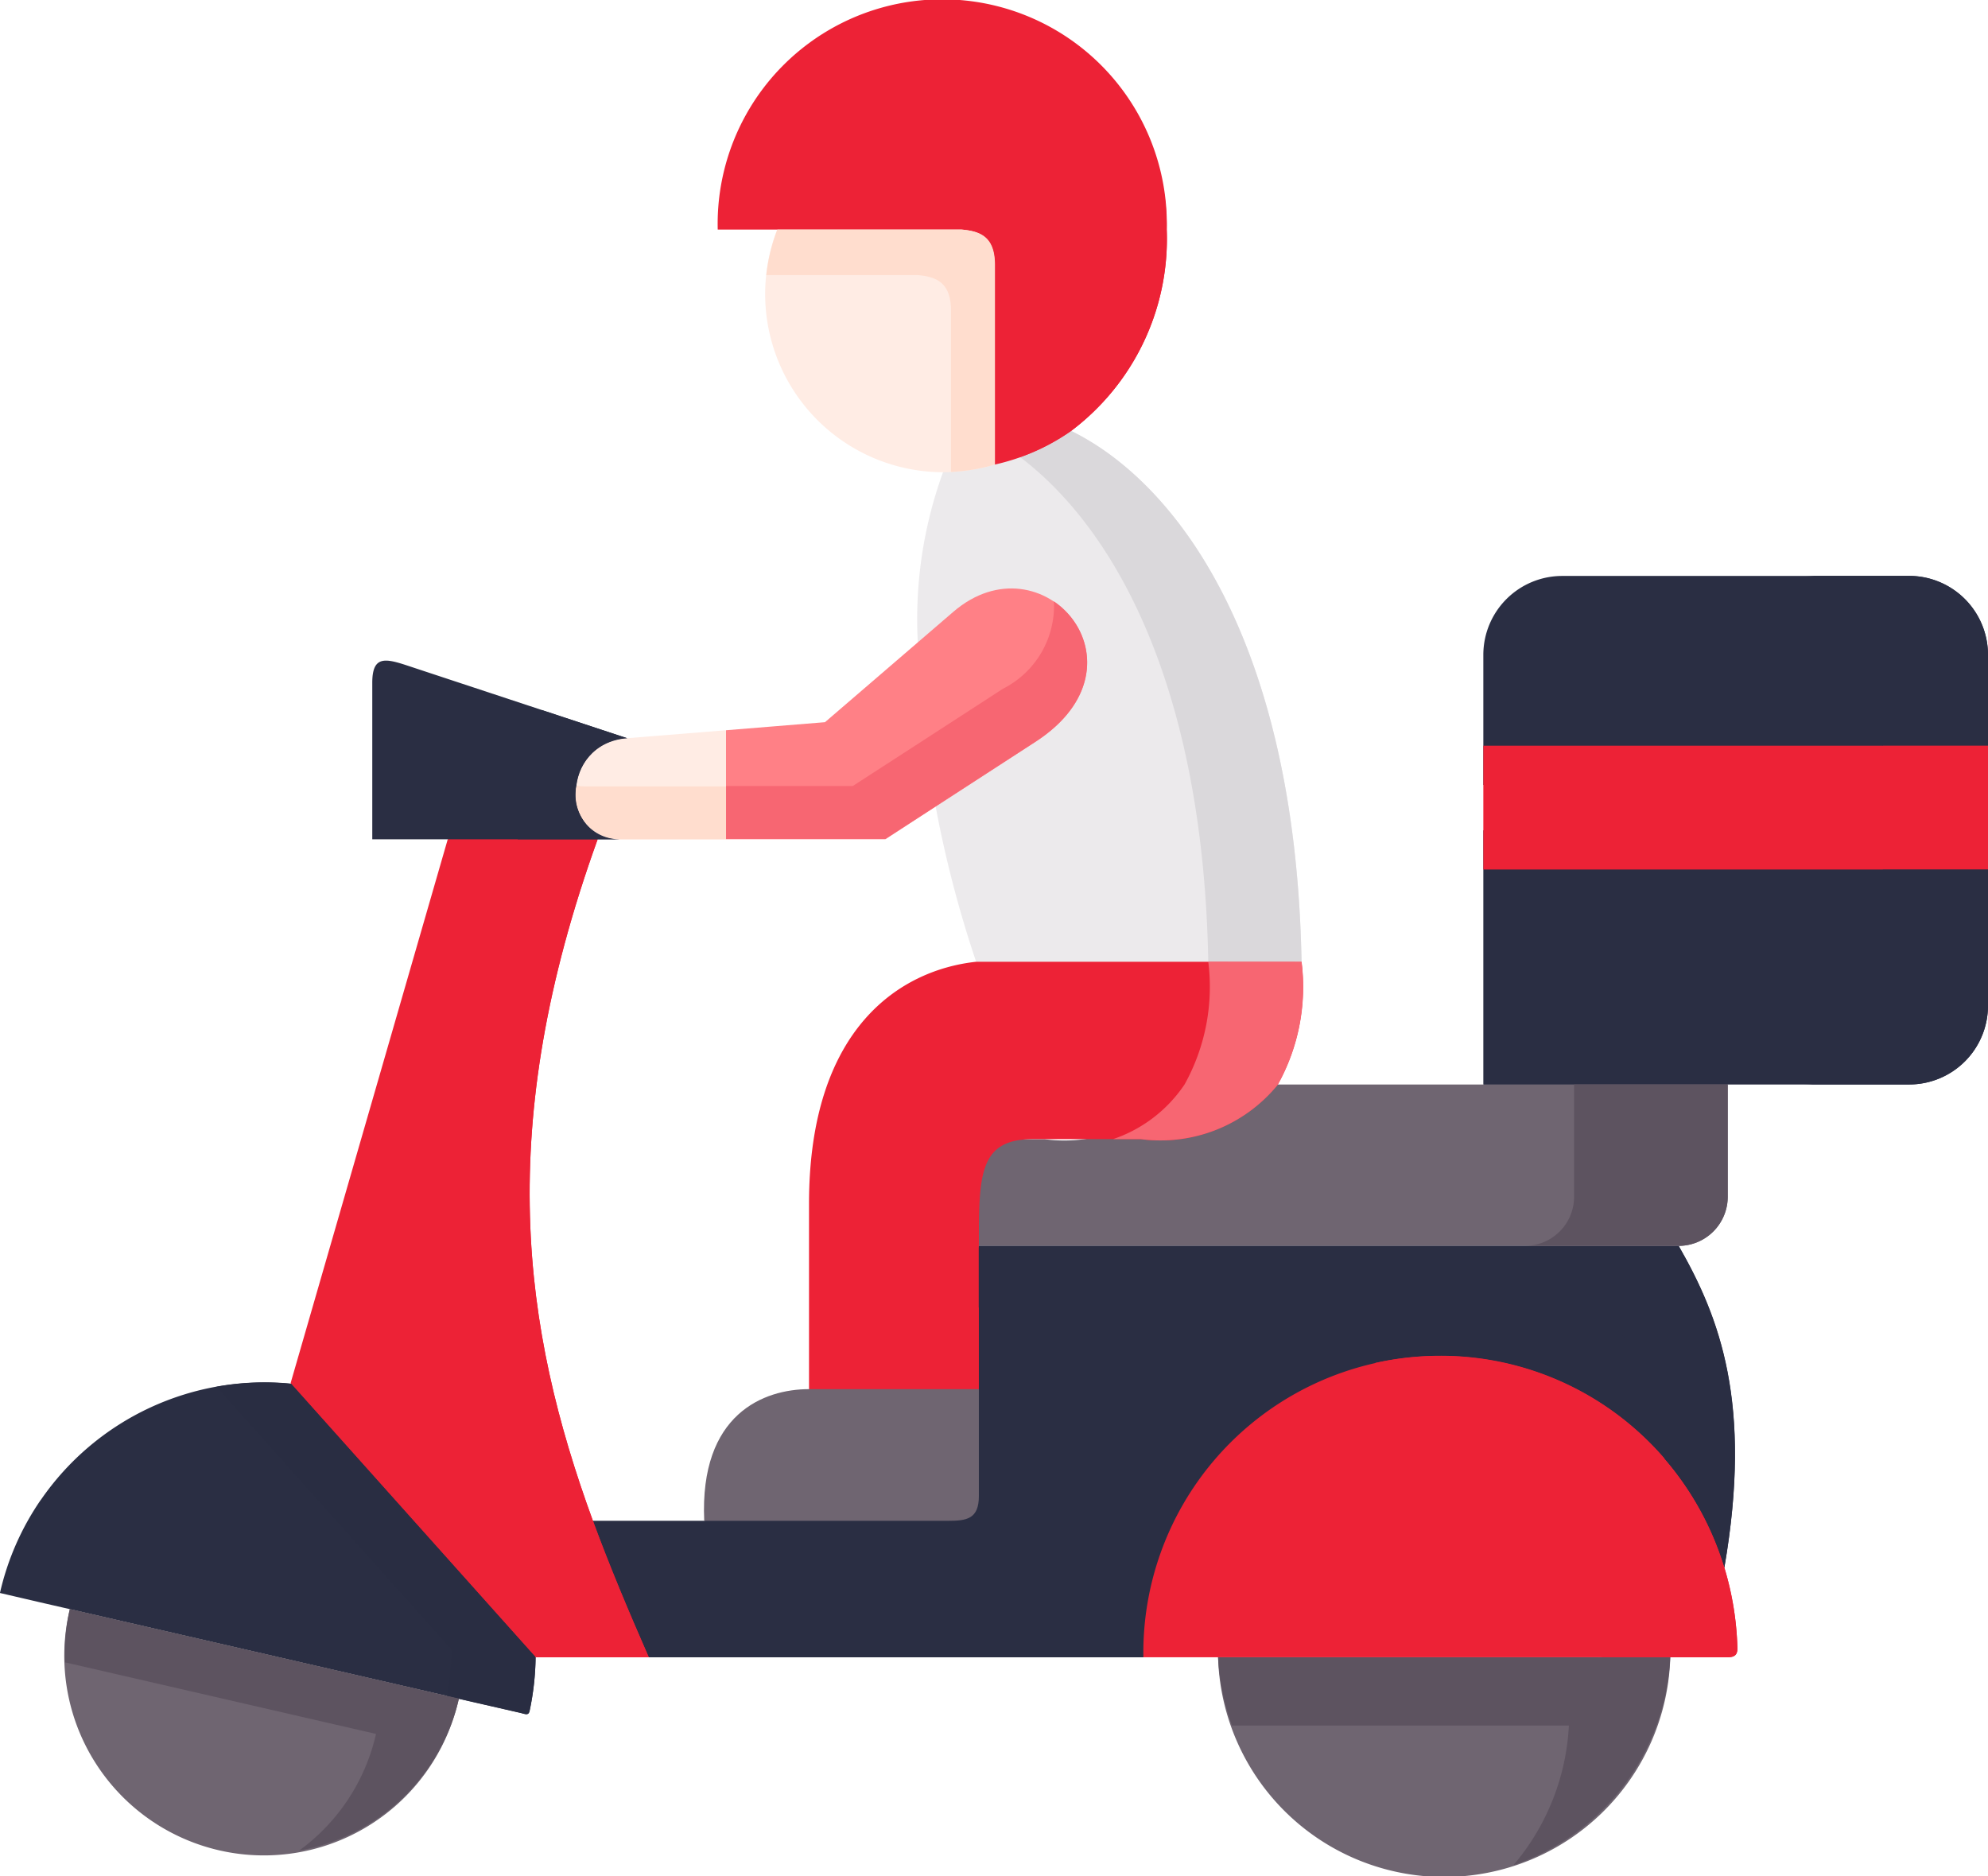 <svg xmlns="http://www.w3.org/2000/svg" width="41.941" height="39.578" viewBox="0 0 41.941 39.578">
  <g id="Grupo_3976" data-name="Grupo 3976" transform="translate(0 -14.423)">
    <g id="Grupo_3941" data-name="Grupo 3941" transform="translate(31.294 31.94)">
      <path id="Trazado_1727" data-name="Trazado 1727" d="M382.021,228.265h10.647v3.7a1.665,1.665,0,0,1-1.66,1.661h-3.83l-2.284,1.154-2.873-1.154v-5.36Z" transform="translate(-382.021 -228.265)" fill="#2a2e43" fill-rule="evenodd"/>
    </g>
    <g id="Grupo_3942" data-name="Grupo 3942" transform="translate(31.294 26.573)">
      <path id="Trazado_1728" data-name="Trazado 1728" d="M383.682,162.742h7.327a1.665,1.665,0,0,1,1.66,1.661v2.748H382.022V164.4A1.665,1.665,0,0,1,383.682,162.742Z" transform="translate(-382.022 -162.742)" fill="#2a2e43" fill-rule="evenodd"/>
    </g>
    <g id="Grupo_3943" data-name="Grupo 3943" transform="translate(31.294 30.154)">
      <path id="Trazado_1729" data-name="Trazado 1729" d="M382.022,206.463h10.647v2.612H382.022Z" transform="translate(-382.022 -206.463)" fill="#ed2236" fill-rule="evenodd"/>
    </g>
    <g id="Grupo_3944" data-name="Grupo 3944" transform="translate(38.058 26.573)">
      <path id="Trazado_1730" data-name="Trazado 1730" d="M466.264,166.323h2.222V164.4a1.665,1.665,0,0,0-1.66-1.661H464.6a1.665,1.665,0,0,1,1.66,1.661v1.92Z" transform="translate(-464.604 -162.741)" fill="#2a2e43" fill-rule="evenodd"/>
    </g>
    <g id="Grupo_3945" data-name="Grupo 3945" transform="translate(39.719 30.154)">
      <path id="Trazado_1731" data-name="Trazado 1731" d="M484.871,209.075h2.222v-2.612h-2.222v2.612Z" transform="translate(-484.871 -206.463)" fill="#ed2236" fill-rule="evenodd"/>
    </g>
    <g id="Grupo_3946" data-name="Grupo 3946" transform="translate(38.058 32.766)">
      <path id="Trazado_1732" data-name="Trazado 1732" d="M466.265,238.348v2.873a1.665,1.665,0,0,1-1.66,1.661h2.222a1.659,1.659,0,0,0,1.66-1.661v-2.873h-2.222Z" transform="translate(-464.605 -238.348)" fill="#2a2e43" fill-rule="evenodd"/>
    </g>
    <g id="Grupo_3947" data-name="Grupo 3947" transform="translate(18.626 37.3)">
      <path id="Trazado_1733" data-name="Trazado 1733" d="M240.045,293.7H245.2v2.372a1.037,1.037,0,0,1-1.033,1.034H227.377c0-1.491,0-2.25,1.141-2.25l2.273,0a3.192,3.192,0,0,0,2.892-1.154h6.362Z" transform="translate(-227.377 -293.7)" fill="#6f6571" fill-rule="evenodd"/>
    </g>
    <g id="Grupo_3948" data-name="Grupo 3948" transform="translate(11.683 40.707)">
      <path id="Trazado_1734" data-name="Trazado 1734" d="M151.591,335.289h14.766c.866,1.508,1.562,3.321.962,6.787-1-3.419-11.209-2.054-12.257,1.891H143.8c-.426-.965-.828-1.918-1.179-2.88H145.8c6.42-2.423,4.356-1.343,5.794-5.8Z" transform="translate(-142.623 -335.289)" fill="#2a2e43" fill-rule="evenodd"/>
    </g>
    <g id="Grupo_3949" data-name="Grupo 3949" transform="translate(19.359 22.693)">
      <path id="Trazado_1735" data-name="Trazado 1735" d="M236.707,124.128a24.1,24.1,0,0,0,.854,3.273l3.246,1.272,3.619-1.272c-.127-6.849-2.686-10.134-4.863-11.2a5.284,5.284,0,0,0-1.588-.822s-1.057,1.691-1.112,1.691a9.086,9.086,0,0,0-.533,3.591Z" transform="translate(-236.326 -115.381)" fill="#eceaec" fill-rule="evenodd"/>
    </g>
    <g id="Grupo_3950" data-name="Grupo 3950" transform="translate(17.068 34.712)">
      <path id="Trazado_1736" data-name="Trazado 1736" d="M218.748,262.108h-6.865c-1.581.172-3.526,1.377-3.526,5.106v3.909l1.558.928,2.025-.928V268.1c0-1.491,0-2.25,1.141-2.25l2.273,0a3.192,3.192,0,0,0,2.892-1.154,4.237,4.237,0,0,0,.5-2.588Z" transform="translate(-208.357 -262.108)" fill="#ed2236" fill-rule="evenodd"/>
    </g>
    <g id="Grupo_3951" data-name="Grupo 3951" transform="translate(21.519 23.515)">
      <path id="Trazado_1737" data-name="Trazado 1737" d="M268.642,136.618c-.127-6.849-2.686-10.134-4.863-11.2a4.4,4.4,0,0,1-1.076.553c1.928,1.458,3.861,4.716,3.971,10.644Z" transform="translate(-262.702 -125.421)" fill="#dad8db" fill-rule="evenodd"/>
    </g>
    <g id="Grupo_3952" data-name="Grupo 3952" transform="translate(23.479 34.712)">
      <path id="Trazado_1738" data-name="Trazado 1738" d="M290.6,262.108h-1.969a4.237,4.237,0,0,1-.5,2.588,2.957,2.957,0,0,1-1.509,1.154h.586A3.192,3.192,0,0,0,290.1,264.7,4.239,4.239,0,0,0,290.6,262.108Z" transform="translate(-286.619 -262.108)" fill="#f76672" fill-rule="evenodd"/>
    </g>
    <g id="Grupo_3953" data-name="Grupo 3953" transform="translate(24.122 43.024)">
      <path id="Trazado_1739" data-name="Trazado 1739" d="M294.474,369.94a6.26,6.26,0,0,1,12.257-1.891,6.42,6.42,0,0,1,.275,1.69c.007.23-.151.2-.366.2q-6.082,0-12.166,0Z" transform="translate(-294.474 -363.579)" fill="#ed2236" fill-rule="evenodd"/>
    </g>
    <g id="Grupo_3954" data-name="Grupo 3954" transform="translate(25.698 49.385)">
      <path id="Trazado_1740" data-name="Trazado 1740" d="M313.718,441.231h9.54a4.772,4.772,0,0,1-9.54,0Z" transform="translate(-313.718 -441.231)" fill="#6f6571" fill-rule="evenodd"/>
    </g>
    <g id="Grupo_3955" data-name="Grupo 3955" transform="translate(1.365 48.368)">
      <path id="Trazado_1741" data-name="Trazado 1741" d="M16.775,428.81l8.207,1.889a4.211,4.211,0,1,1-8.207-1.889Z" transform="translate(-16.667 -428.81)" fill="#6f6571" fill-rule="evenodd"/>
    </g>
    <g id="Grupo_3956" data-name="Grupo 3956" transform="translate(0 43.583)">
      <path id="Trazado_1742" data-name="Trazado 1742" d="M.859,372.878a5.729,5.729,0,0,1,5.279-2.456c3.713.785,4.921,3,5.162,5.772a5.72,5.72,0,0,1-.127,1.132c-.024.105-.093.062-.208.036l-1.285-.294-8.207-1.889-.615-.141-.859-.2a5.683,5.683,0,0,1,.859-1.961Z" transform="translate(0 -370.393)" fill="#2a2e43" fill-rule="evenodd"/>
    </g>
    <g id="Grupo_3957" data-name="Grupo 3957" transform="translate(6.131 31.461)">
      <path id="Trazado_1743" data-name="Trazado 1743" d="M74.845,234.56l3.315-11.472,1.493-.668,1.67.668c-2.194,6.081-1.581,10.325-.1,14.376.354.962.756,1.915,1.179,2.88H80.017Z" transform="translate(-74.845 -222.42)" fill="#ed2236" fill-rule="evenodd"/>
    </g>
    <g id="Grupo_3958" data-name="Grupo 3958" transform="translate(16.144 18.438)">
      <path id="Trazado_1744" data-name="Trazado 1744" d="M197.339,64.262l3.89-.828c.395.036,1.524.984,1.524,1.578l-.828,4.209a3.8,3.8,0,0,1-1.088.16,3.761,3.761,0,0,1-3.5-5.118Z" transform="translate(-197.085 -63.434)" fill="#ffece4" fill-rule="evenodd"/>
    </g>
    <g id="Grupo_3959" data-name="Grupo 3959" transform="translate(15.142 14.423)">
      <path id="Trazado_1745" data-name="Trazado 1745" d="M184.849,19.266a4.738,4.738,0,1,1,9.473,0,5.068,5.068,0,0,1-2.019,4.249,4.518,4.518,0,0,1-1.612.709V20.015c0-.594-.3-.713-.7-.749h-5.145Z" transform="translate(-184.849 -14.423)" fill="#ed2236" fill-rule="evenodd"/>
    </g>
    <g id="Grupo_3960" data-name="Grupo 3960" transform="translate(17.4 14.423)">
      <path id="Trazado_1746" data-name="Trazado 1746" d="M212.416,15.139a4.622,4.622,0,0,1,2.478-.716,4.789,4.789,0,0,1,4.736,4.843,5.068,5.068,0,0,1-2.019,4.249,4.4,4.4,0,0,1-1.1.56A5.509,5.509,0,0,0,218,20.161a5.009,5.009,0,0,0-4.952-5.063,4.549,4.549,0,0,0-.629.041Z" transform="translate(-212.416 -14.423)" fill="#ed2236" fill-rule="evenodd"/>
    </g>
    <g id="Grupo_3961" data-name="Grupo 3961" transform="translate(14.852 43.728)">
      <path id="Trazado_1747" data-name="Trazado 1747" d="M183.524,372.171h3.583v2.258c0,.484-.263.52-.651.52h-5.143C181.211,372.683,182.581,372.171,183.524,372.171Z" transform="translate(-181.308 -372.171)" fill="#6f6571" fill-rule="evenodd"/>
    </g>
    <g id="Grupo_3962" data-name="Grupo 3962" transform="translate(9.487 32.129)">
      <path id="Trazado_1748" data-name="Trazado 1748" d="M118.834,244.95c-1.481-4.051-2.093-8.3.1-14.376h-1.686c-2.194,6.081-1.584,10.325-.1,14.376.352.962.754,1.915,1.179,2.88h1.686C119.59,246.865,119.188,245.912,118.834,244.95Z" transform="translate(-115.813 -230.574)" fill="#ed2236" fill-rule="evenodd"/>
    </g>
    <g id="Grupo_3963" data-name="Grupo 3963" transform="translate(4.567 43.583)">
      <path id="Trazado_1749" data-name="Trazado 1749" d="M62.481,376.2l-5.162-5.772a5.641,5.641,0,0,0-1.572.062l4.961,5.547a5.707,5.707,0,0,1-.1.979l.251.057,1.285.294c.115.026.184.069.208-.036a5.731,5.731,0,0,0,.127-1.132Z" transform="translate(-55.747 -370.395)" fill="#292d42" fill-rule="evenodd"/>
    </g>
    <g id="Grupo_3964" data-name="Grupo 3964" transform="translate(20.651 40.707)">
      <path id="Trazado_1750" data-name="Trazado 1750" d="M266.868,335.289H252.1v1.3h12.133a1.8,1.8,0,0,1,1.842,1.29,5.992,5.992,0,0,1,.49,1.9,6.345,6.345,0,0,1,1.263,2.3c.6-3.467-.1-5.279-.962-6.787Z" transform="translate(-252.102 -335.289)" fill="#2a2e43" fill-rule="evenodd"/>
    </g>
    <g id="Grupo_3965" data-name="Grupo 3965" transform="translate(29.014 43.024)">
      <path id="Trazado_1751" data-name="Trazado 1751" d="M360.294,365.75a6.216,6.216,0,0,0-4.727-2.171,6.34,6.34,0,0,0-1.375.151,6.319,6.319,0,0,1,4.887,6.009c0,.158-.067.194-.182.2h2.569c.215,0,.373.029.366-.2a6.42,6.42,0,0,0-.275-1.69c0-.017-.01-.031-.014-.045v0a6.349,6.349,0,0,0-1.249-2.25Z" transform="translate(-354.192 -363.579)" fill="#ed2236" fill-rule="evenodd"/>
    </g>
    <g id="Grupo_3966" data-name="Grupo 3966" transform="translate(1.365 48.368)">
      <path id="Trazado_1752" data-name="Trazado 1752" d="M24.727,430.641l-7.956-1.831a4.187,4.187,0,0,0-.105,1.123l6.315,1.453.249.057a4.187,4.187,0,0,1-1.622,2.461,4.208,4.208,0,0,0,3.371-3.206Z" transform="translate(-16.662 -428.81)" fill="#5d5360" fill-rule="evenodd"/>
    </g>
    <g id="Grupo_3967" data-name="Grupo 3967" transform="translate(25.698 49.385)">
      <path id="Trazado_1753" data-name="Trazado 1753" d="M321.738,441.23h-8.021a4.95,4.95,0,0,0,.294,1.439h7.107a4.931,4.931,0,0,1-1.17,2.945,4.871,4.871,0,0,0,3.308-4.383h-1.519Z" transform="translate(-313.717 -441.23)" fill="#5d5360" fill-rule="evenodd"/>
    </g>
    <g id="Grupo_3968" data-name="Grupo 3968" transform="translate(32.176 37.3)">
      <path id="Trazado_1754" data-name="Trazado 1754" d="M397.072,296.073V293.7H393.83v2.372a1.037,1.037,0,0,1-1.033,1.034h3.241A1.037,1.037,0,0,0,397.072,296.073Z" transform="translate(-392.797 -293.701)" fill="#5d5360" fill-rule="evenodd"/>
    </g>
    <g id="Grupo_3969" data-name="Grupo 3969" transform="translate(16.163 19.266)">
      <path id="Trazado_1755" data-name="Trazado 1755" d="M197.318,74.505h3.2c.395.036.7.158.7.752v3.4a3.836,3.836,0,0,0,.928-.156V74.294c0-.594-.3-.713-.7-.749h-3.89a3.759,3.759,0,0,0-.234.96Z" transform="translate(-197.318 -73.545)" fill="#ffddce" fill-rule="evenodd"/>
    </g>
    <g id="Grupo_3970" data-name="Grupo 3970" transform="translate(7.851 28.359)">
      <path id="Trazado_1756" data-name="Trazado 1756" d="M96.745,184.706l4.476,1.479a3.977,3.977,0,0,1-.177,2.133h-5.2v-3.294C95.841,184.376,96.178,184.519,96.745,184.706Z" transform="translate(-95.841 -184.548)" fill="#2a2e43" fill-rule="evenodd"/>
    </g>
    <g id="Grupo_3971" data-name="Grupo 3971" transform="translate(12.15 29.828)">
      <path id="Trazado_1757" data-name="Trazado 1757" d="M151.493,204.789H149.23c-1.215,0-1.251-2.016.177-2.133l2.086-.168.56,1.185Z" transform="translate(-148.327 -202.488)" fill="#ffece4" fill-rule="evenodd"/>
    </g>
    <g id="Grupo_3972" data-name="Grupo 3972" transform="translate(15.317 26.837)">
      <path id="Trazado_1758" data-name="Trazado 1758" d="M191.026,167.112l.749-.644c1.875-1.616,4.246,1.111,1.739,2.739l-2.11,1.369-1.062.689h-3.361v-2.3l2.088-.17Z" transform="translate(-186.981 -165.974)" fill="#ff8086" fill-rule="evenodd"/>
    </g>
    <g id="Grupo_3973" data-name="Grupo 3973" transform="translate(12.15 30.994)">
      <path id="Trazado_1759" data-name="Trazado 1759" d="M151.486,217.856V216.74h-2.954a.927.927,0,0,1-.2-.019.936.936,0,0,0,.895,1.135h2.263Z" transform="translate(-148.319 -216.721)" fill="#ffddce" fill-rule="evenodd"/>
    </g>
    <g id="Grupo_3974" data-name="Grupo 3974" transform="translate(15.317 27.114)">
      <path id="Trazado_1760" data-name="Trazado 1760" d="M193.514,172.3c1.517-.986,1.249-2.372.385-2.957a1.962,1.962,0,0,1-1.076,1.843l-1.643,1.065-.464.3-1.062.687h-2.672v1.116h3.361l1.062-.689Z" transform="translate(-186.981 -169.347)" fill="#f76672" fill-rule="evenodd"/>
    </g>
    <g id="Grupo_3975" data-name="Grupo 3975" transform="translate(10.747 29.402)">
      <path id="Trazado_1761" data-name="Trazado 1761" d="M133.678,197.88l-1.8-.594a2.738,2.738,0,0,0-.507,2.727H133.5a.936.936,0,0,1-.895-1.135,1.122,1.122,0,0,1,1.072-1Z" transform="translate(-131.194 -197.286)" fill="#2a2e43" fill-rule="evenodd"/>
    </g>
  </g>
</svg>
